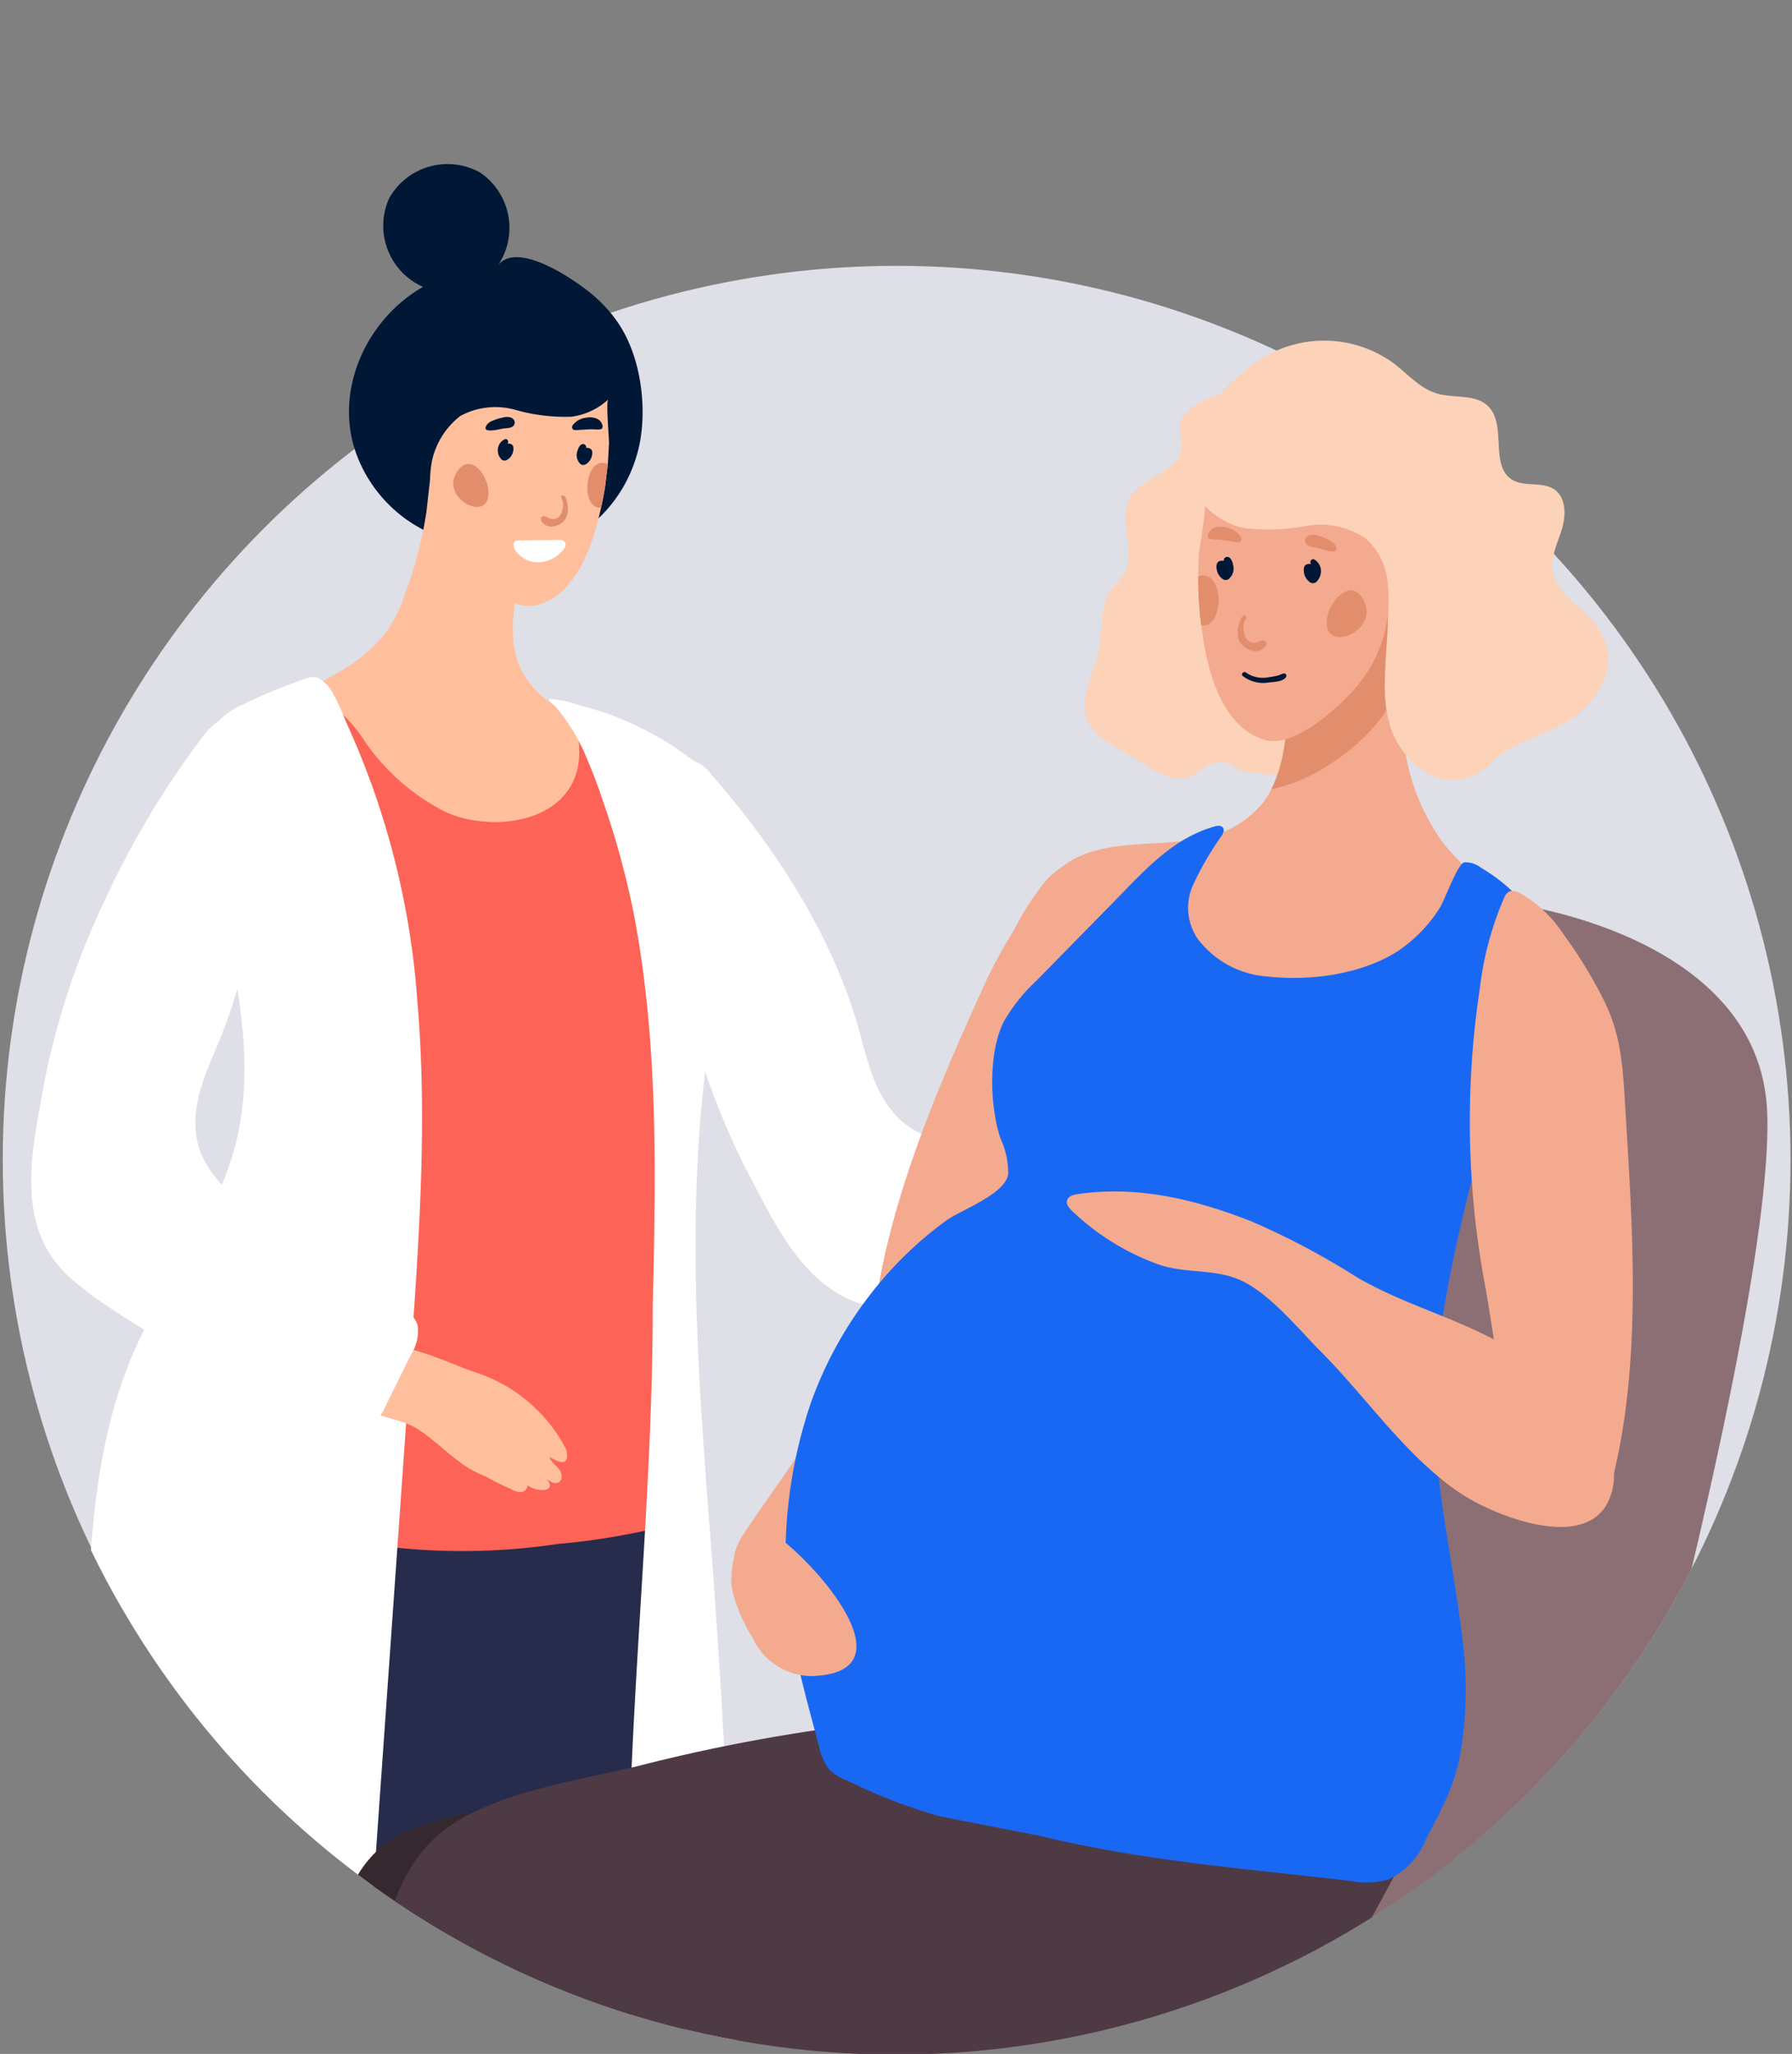 <svg xmlns="http://www.w3.org/2000/svg" width="150.64" height="172.627" xmlns:v="https://vecta.io/nano"><rect width="100%" height="100%" fill="#808080" stroke="none"/><style><![CDATA[.B{fill:#001736}.C{fill:#e28e6d}.D{fill:#ffbf9d}.E{fill:#f4aa8e}.F{fill:#4e3a44}]]></style><defs><clipPath id="A"><path d="M75.117-24.815c81.671.976,75.142,55.972,75.142,97.472a75.2,75.2,0,0,1-150.4,0C-.138,31.157-6.555-25.791,75.117-24.815Z" transform="translate(.256 24.827)" opacity=".1" class="B"/></clipPath></defs><circle cx="75.373" cy="97.484" fill="#dedfe7" r="75.142"/><g clip-path="url(#A)"><path d="M106.316 100.203l-1.217.26-7.566 1.2c-.659.123-1.34.062-1.966-.177a1.97 1.97 0 0 1-1.038-1.837 14.96 14.96 0 0 1 .031-2.029c.391-2.277 5.319-1.813 6.839-2.749 2.449-1.508 3.815-4.328 5.85-6.29a8.38 8.38 0 0 1 5.928-2.642 2.1 2.1 0 0 1 1.184.391 1.16 1.16 0 0 1-.157 2 8.21 8.21 0 0 0-2.206 1.68 16.87 16.87 0 0 0-3.729 5.13c-.162.363-.68 1.6.161 1.578.247-.005.95-.7 1.217-.837.427-.223 1.833-.978 2.174-.3.228.451-.471.964-.728 1.236l-1.438 1.521a6.16 6.16 0 0 1-3.339 1.865z" class="D"/><g class="B"><path d="M43.502 46.589c-1.998.073-3.969-.481-5.636-1.585-2.671-1.815-1.7-5.624-.84-8.387.78-2.5 2.684-4.084 3.857-6.28 1.331-2.492 1.507-5.606 4.919-6.052 7.106-.928 9.283 8.65 7.752 13.885a11.84 11.84 0 0 1-7.443 7.977 9.51 9.51 0 0 1-2.609.442z"/><path d="M52.484 31.457a4.37 4.37 0 0 1-.286.68c-1.591 3.04-5.288 3.281-8.342 2.712l-1.871-.362a3.45 3.45 0 0 0-1.69-.033 5.57 5.57 0 0 0-2.534 1.9c-.582.784-2.288 8.181-1.413 8.531-3.033-1.298-5.378-3.813-6.462-6.929-1.789-5.249.971-11.165 5.675-13.844a5.62 5.62 0 0 1-2.856-7.43 5.62 5.62 0 0 1 7.656-2.178 5.62 5.62 0 0 1 1.484 7.82c1.629-2.176 6.507 1.256 7.716 2.243 2.07 1.688 3.866 3.964 2.923 6.89z"/></g><g class="D"><path d="M40.301 36.96c-1.157-.15-2.318.25-3.137 1.082-.596.626-.955 1.439-1.017 2.3l-.3 2.679c-.363 2.396-.983 4.747-1.85 7.01a11.17 11.17 0 0 1-1.511 3.062 13.56 13.56 0 0 1-2.271 2.27c-1.736 1.237-3.626 2.243-5.622 2.992-1.988.845-3.708 1.268-4.255 3.674-.411 1.808.451 3.9 1.422 5.379 3.6 6.611 11.656 10.554 16.015 16.84 2.5 3.6 5.864 7.338 10.176 7.27 4.235-.067 7.659-4.029 8.684-8.26.944-3.894-.522-7.4-.158-11.174.226-2.344 1.625-3.854.668-6.363-1.644-4.311-6.923-4.356-10.325-6.349-1.42-.772-2.543-1.995-3.193-3.475-.147-.373-.261-.758-.339-1.151-.185-1.006-.223-2.034-.113-3.051.239-2.646 1.158-5.509 1.631-8.114.161-.833.256-1.677.284-2.525q0-.142 0-.286a8.93 8.93 0 0 0-1.034-3.788c-.43-1.058-1.265-1.9-2.32-2.339-1.45-.388-1.972 1.034-2.915 1.712a5.64 5.64 0 0 0-2.251 2.919c-.205.63-.358 1.277-.457 1.932z"/><path d="M38.506 46.444c1.168 1.609 4.148 4.844 6.35 4.461.754-.134 1.462-.457 2.058-.938 2.093-1.679 3.009-4.656 3.592-7.2l.023-.1q.211-.936.353-1.869l.214-1.779.1-1.735c.012-.413-.275-3.517-.066-3.709-.857.789-1.936 1.295-3.091 1.449a15.16 15.16 0 0 1-4.718-.579 6.19 6.19 0 0 0-4.632.52c-1.204.937-2.043 2.265-2.374 3.754-.556 2.964.451 5.327 2.191 7.725z"/></g><g class="C"><path d="M38.814 39.202c1-.779 2.153.783 2.242 2.05.2 2.792-3.957.742-2.724-1.453a1.95 1.95 0 0 1 .482-.597zm10.628 2.436c.2.8.625 1.079 1.084 1.024q.211-.936.353-1.869l.214-1.779a1.35 1.35 0 0 0-.14-.059c-1.183-.41-1.805 1.451-1.511 2.683z"/></g><g class="B"><path d="M43.258 35.616a.46.46 0 0 0-.269-.506c-.21-.078-.439-.088-.655-.031a4.3 4.3 0 0 0-.942.29 1.05 1.05 0 0 0-.449.314c-.587.812 1.009.4 1.283.347s.726-.019.931-.233a.4.4 0 0 0 .101-.181zm-.158 2.448a1.08 1.08 0 0 1-.455.574.4.4 0 0 1-.585-.138 1.02 1.02 0 0 1-.207-.56c-.041-.429.191-.838.58-1.023.207-.09.362.178.241.346l-.025.033a.48.48 0 0 1 .352.052c.229.138.175.492.099.716zm6.555-.329a.27.27 0 0 0-.033-.022c-.109-.057-.233-.08-.355-.068.033-.121-.027-.247-.14-.3-.432-.173-.671.674-.653.96.012.203.083.398.206.56a.4.4 0 0 0 .586.139c.214-.133.374-.336.455-.574.074-.212.127-.542-.066-.695z"/></g><path d="M47.327 41.644a.16.16 0 0 0-.1.022c-.153.1.09.417.107.549.019.263-.017.527-.105.776a.77.77 0 0 1-1.144.525c-.163-.074-.35-.2-.5-.1-.082.059-.123.159-.107.258a.5.5 0 0 0 .132.258 1 1 0 0 0 1.013.294c1.151-.3 1.285-1.288.972-2.277-.021-.087-.063-.168-.122-.235-.039-.039-.091-.064-.146-.07z" class="C"/><path d="M47.024 46.227c-.581.366-1.286.479-1.952.313-.357-.081-1.173-.158-1.326-.567-.044-.115.06-.268.188-.234.157.042.3.143.449.2a5.99 5.99 0 0 0 .679.195 2.21 2.21 0 0 0 1.756-.2c.2-.109.4.178.206.293z" class="B"/><path d="M43.569 45.424a.49.49 0 0 0-.291.073c-.223.167-.065.6.054.775a2.31 2.31 0 0 0 2.539.9 2.84 2.84 0 0 0 1.55-1.055c.259-.408.089-.745-.427-.738l-3.394.045z" fill="#fff"/><path d="M21.736 107.375c.498-2.131.839-4.295 1.022-6.475l.073-.038c.971-.579 1.299-1.829.737-2.81a4.52 4.52 0 0 1-.388-.7l.621-6.088c.052-1.084-.346-2.141-1.1-2.921.483-8.9-1.368-17.8-2.866-26.52a3.24 3.24 0 0 0-.65-1.4c2.024-1.405 6.012-2.9 8.316-1.493 1.281.943 2.373 2.118 3.222 3.463 1.725 2.482 4.041 4.494 6.74 5.855 4.025 1.82 10.859.893 11.222-4.624a13.79 13.79 0 0 0-.16-2.563c-.063-.521-.055-1.179.415-1.412a1.16 1.16 0 0 1 1.152.277c1.007.757 2.271.873 3.346 1.535 1.022.66 1.905 1.513 2.6 2.511a20.79 20.79 0 0 1 2.906 6.384c1.042 3.532-1.842 4.881-1.491 8.537.844 8.8.875 22.659-2.575 30.8-1 2.367-.044 2.089-1.256 4.027-2.684 4.292-6.281 7.149-12.549 6.875-8.125-.354-15.488-5.229-22.084-9.526l-.821-.524c1.714-.253 3.115-1.498 3.568-3.17z" fill="#fd6356"/><path d="M54.377 189.651c-.779 6.5-1.231 13.035-1.967 19.235l-2.736 23.352a18.29 18.29 0 0 0-.151 5.565c.609 3.38 4.974 6.232 7.412 7.7a34.03 34.03 0 0 0 4.491 2.22c1.735.721 3.665.7 3.487 3.46H41.464c-.916-.097-1.617-.861-1.634-1.782-.3-3.155 1.086-6.628 1.133-9.911.074-7.028-.394-14.052-1.4-21.008-1.29-8.842-1.219-18.438-1.6-27.454-.334-5.665-.255-11.347.238-17 .5-4.712-.341-8.189-1.236-12.909-1.972-10.429-2.416-21.089-1.318-31.646.58-5.577.835-13.248 4.083-17.893 4.526-6.47 11.194-3.679 14.077 2.919 1.726 3.95 1.786 8.4 1.811 12.709.118 20.742 1.258 41.868-1.241 62.443z" class="D"/><path d="M39.987 251.183c-.035-.022-.068-.046-.1-.072-.961-.863-.459-3.4-.275-4.509.055-.335.149-.724.433-.85a.83.83 0 0 1 .586.041c3.48 1.121 6.974 2.491 10.5 3.371.559-.663 1.142-1.258 1.712-1.884.618-.678 1.094-1.625 1.674-2.364a5.1 5.1 0 0 1 .969-1.159c.424-.246.543.024.974.383a19.36 19.36 0 0 0 4.537 2.964c1.95.847 4.122.822 3.907 4.079z" class="B"/><path d="M37.091 161.906q-3.048 10.892-5.161 22.016c-2.88 15.164-3.3 30.584-6.286 45.623a42.38 42.38 0 0 0-1.15 10.263c.086 1.451.273 2.895.56 4.32.253 1.3.807 2.31 1.134 3.574a5.61 5.61 0 0 1 .007 2.948c-.062.221-.205.41-.4.531h-11.3c-.223-1.4.93-3.4 1.829-6.218l.04-.125c2.135-6.818.211-12.828-.53-19.6a240.89 240.89 0 0 1-1.6-36.135c.5-11.539 2.894-22.79 3.764-34.235.6-7.887.054-15.946 2.462-23.591 1.746-5.543 8.864-14.979 15.2-14.445 3.782.319 6.728 3.715 7.75 7.371 2.965 10.6-.293 18.281-3.494 28.271q-1.498 4.689-2.825 9.432z" class="D"/><path d="M13.964 251.183l.29-.738q.27-.689.534-1.381l.238-.621a9.58 9.58 0 0 1 .42-1.075c.105.056.138.383.176.517q.084.3.169.6c.085.3.169.442.492.318 2.322-.9 4.632-2.29 7.011-2.591a3.76 3.76 0 0 1 2.921.539 13.2 13.2 0 0 1 1.971 2.344l.5.692a1.28 1.28 0 0 1 .285.847c0 .04-.013.309-.034.554z" class="B"/><path d="M11.236 121.507c0 .077 8.629.485 9.417.53l19.218 1.079 9.609.54a34.78 34.78 0 0 0 3.96.2l4.735-.251a.76.76 0 0 1 .643.166c.089.133.132.291.125.451l.582 12.961q.22 9.3.2 18.61c-.032 12.4.434 25.136-1.861 37.353-2.049.642-4.934-.246-7.1-.232-9.14.056-18.3-.38-27.434-.187-1.563.033-12.874 1-13.174-.4-.792-3.852-.5-8.127-.58-12.057-.2-9.578-.544-19.159-.171-28.737q.59-15.031 1.831-30.026z" fill="#272c4d"/><path d="M14.694 120.705a5.46 5.46 0 0 0 1.305-1.506c1.48-2.37 2.796-4.838 3.939-7.388 2.074-4.67 3.69-9.53 4.825-14.512a123.2 123.2 0 0 0 2.127-12.55c1.2 4.557 3.884 7.916 8.551 8.422 5.03.545 9.891-1.45 14.907-1.279 2.751-.071 5.22-1.706 6.357-4.212a11.46 11.46 0 0 0 .879-4.26q.1-1.36.06-2.726a13.1 13.1 0 0 1-.2-1.8c.026-.177.162-.345.315-.319s.243.237.293.419c1.627 5.982-.7 12.75-1.2 18.781-.785 9.481.765 18.629 1.508 28 .059.344.019.699-.116 1.021-.649.787-1.551 1.324-2.553 1.519a58.51 58.51 0 0 1-8.77 1.449 54.5 54.5 0 0 1-13.213.354c-2.324-.22-19.5-2.789-19.3-5.913q.123-1.742.286-3.5z" fill="#fd6356"/><path d="M14.476 98.521c-.65-.13-1.262-.447-1.924-.517a2.24 2.24 0 0 0-.98.175.98.98 0 0 1-.736.021c-.056-.026-.086-.086-.073-.146s.065-.103.126-.104c.607 0 1.128-.326 1.746-.247.643.083 1.233.384 1.866.511.187.038.165.345-.025.308z" fill="#efc7b6"/><g fill="#fff"><path d="M35.088 84.212c.841 9.788.157 19.636-.528 29.437l-4.312 61.269-12.994-.363c-.877-.024-11.639.026-11.656-.513-.355-10.93.818-21.995 1.446-32.917.547-9.517.414-18.99 4.359-27.858 2.561-5.756 6.735-10.815 8.347-16.905 1.678-6.338.387-13.043-1-19.45-.772-3.555-.857-6.942-1.286-10.539-.216-1.812-.344-4.378.975-5.837a6.64 6.64 0 0 1 2.1-1.383 38.48 38.48 0 0 1 4.24-1.777c.572-.2 1.379-.644 1.963-.4a3.27 3.27 0 0 1 1.363 1.527c.5.892.828 1.86 1.259 2.782a67.75 67.75 0 0 1 5.724 22.927zm19.784 25.484c0 21.558-3.375 43.318-1.492 64.868 2.37.161 4.748.146 7.116-.044.449.04.9-.066 1.285-.3.7-.535.042-3.845.016-4.72q-.084-2.855-.182-5.712-.192-5.525-.446-11.048-.5-10.88-1.317-21.743c-1.144-15.011-2.444-30.216.031-45.168.64-3.864 1.531-7.712 1.594-11.628.053-3.33-.362-8.063-3.164-10.243a26.16 26.16 0 0 0-4.838-2.973 27.6 27.6 0 0 0-2.634-1.086c-.772-.273-1.57-.452-2.346-.7a10.02 10.02 0 0 0-1.585-.381 3.05 3.05 0 0 0-.555-.077c-.48.019.195.484.294.6.322.368.623.758.907 1.156a15.31 15.31 0 0 1 1.457 2.512 47.11 47.11 0 0 1 1.728 4.477 70.54 70.54 0 0 1 2.607 9.681c1.998 10.707 1.787 21.688 1.524 32.529z"/></g><path d="M39.748 115.274c-2.551-.9-8.86-4.128-10.8-.756-2.405 4.171 3.935 4.212 6.028 5.51 1.37.85 2.5 2.015 3.8 2.95a8.67 8.67 0 0 0 2.059 1.118 20.64 20.64 0 0 0 2.1 1.049c.216.134.457.222.708.258.262.032.517-.093.652-.32.056-.112.053-.244-.007-.353s-.169-.183-.293-.197a2.14 2.14 0 0 0 1.9.676c.561-.172.313-.672-.037-.983.324.287.809.584 1.162.313.337-.258.2-.8-.065-1.109s-.644-.564-.757-.962c.34.137 1.013.645 1.341.31.238-.243.125-.8 0-1.062-1.631-3.103-4.437-5.423-7.791-6.442z" class="D"/><g fill="#fff"><path d="M5.774 107.283a26 26 0 0 0 3.3 2.519 89.49 89.49 0 0 0 19.219 9.761 3.51 3.51 0 0 0 2.846.2c.6-.412 1.06-.999 1.316-1.681l2.113-4.273a3.58 3.58 0 0 0 .545-2.371c-.272-1.091-1.465-1.652-2.544-1.966-4.812-1.4-8.005-5.032-11.86-8.02-2.044-1.584-3.988-3.661-4.24-6.235-.272-2.778.882-5.147 1.919-7.631 3.146-7.534 3.975-16.39 3.5-24.581a3.26 3.26 0 0 0-.959-2.557 2.22 2.22 0 0 0-2.328 0 5.95 5.95 0 0 0-1.744 1.707 74.65 74.65 0 0 0-7.892 13.173c-2.375 4.905-4.122 10.09-5.2 15.432l-.087.475c-.882 4.909-2.338 10.918 1.24 15.148.269.315.554.616.856.9zm68.67 2.694a25.96 25.96 0 0 0 4.155-.053c7.192-.529 14.294-1.925 21.151-4.158a3.51 3.51 0 0 0 2.366-1.6 3.56 3.56 0 0 0 0-2.135l-.97-4.668a3.59 3.59 0 0 0-1.033-2.2c-.886-.691-2.171-.4-3.215.02-4.653 1.862-9.405.971-14.282.994-2.586.012-5.4-.425-7.182-2.3-1.926-2.02-2.478-4.6-3.192-7.192-2.166-7.872-6.972-15.357-12.393-21.516a3.26 3.26 0 0 0-2.331-1.422 2.22 2.22 0 0 0-1.832 1.436 5.94 5.94 0 0 0-.321 2.419 74.65 74.65 0 0 0 1.9 15.237c1.152 5.327 2.97 10.488 5.412 15.36l.224.429c2.33 4.409 4.888 10.039 10.313 11.164.406.084.817.146 1.23.185z"/></g><path d="M48.486 36.145c-.136.009-.3 0-.37-.117-.045-.116-.02-.248.065-.339.273-.33.666-.54 1.092-.583a1.63 1.63 0 0 1 .81.045.86.86 0 0 1 .554.562.36.36 0 0 1-.032.3c-.1.148-.755.055-.944.066z" class="B"/><path d="M19.095 251.097l.083.018a36.75 36.75 0 0 0 4.234-.183l.84-.111 1.374-.167.946-.1 6.3-.5c1.136-.068 2.4-.618 3.542-.719 2.042-.176 4.763-.2 5.028-2.68a20.93 20.93 0 0 0-.371-5.777l-.184-1.046-.162-.982c0-.025-.012-.056-.015-.081l-.1-.743-.193-1.722a1.73 1.73 0 0 1-.023-.2l-.245-3.3-.336-5.422-.22-4.834a9.01 9.01 0 0 0-.142-1.808c.074-.071.11-.173.098-.274s-.072-.192-.161-.243l-.164-.118c-.061-.114-.132-.223-.211-.326a.4.4 0 0 0-.4-.157c-.427-.391-.942-.674-1.5-.827a10.07 10.07 0 0 0-2.872.2c-1.5.128-2.612.4-3.259 1.457l-.155-.771c-.135-.5-.906-.227-.77.277a35.16 35.16 0 0 1 .579 4.963l.582 5.436.44 4.834.008.105.06.917c.004.057.004.114 0 .171a1.9 1.9 0 0 1-.014.359l-.06.3-.04.125c-.026.092-.06.184-.094.276a6.43 6.43 0 0 1-1.043 1.659 16.49 16.49 0 0 1-1.132 1.233c-1.165 1.154-2.521 2.098-4.008 2.791-3.086 2.471-6.843 3.6-6.936 5.1-.067 1.149-.155 2.609.696 2.87z" class="C"/><path d="M18.368 249.537c.023.749.185 1.4.727 1.56l.083.018c1.414.02 2.827-.041 4.234-.184 4.134-.314 8.288-.589 12.4-1.131.977-.129 1.949-.323 2.93-.4a10.99 10.99 0 0 0 1.839-.38 2.37 2.37 0 0 0 1.121-.385c.368-.32.354-1.062.347-1.6v-.334a25.49 25.49 0 0 0-.413-6.239 3.7 3.7 0 0 0-.415-1.428.58.58 0 0 0-.362-.267c-.049-.006-.098-.008-.147-.005a5.88 5.88 0 0 0-1.029.19c-.482.092-.963.21-1.435.327a8.98 8.98 0 0 1-5.108-.176c-.317-.1-.609-.184-.892-.26a1.56 1.56 0 0 0 .006-.9c-.107-.311-.403-.516-.731-.509-.151-.004-.301.021-.443.073-.769.285-1.333 1.265-1.81 1.871-1.126 1.409-2.43 2.665-3.881 3.737a39.79 39.79 0 0 1-4.554 2.8 8.16 8.16 0 0 0-1.988 1.452 1.42 1.42 0 0 0-.443.848 11.91 11.91 0 0 0-.036 1.322z" fill="#73575c"/><path d="M18.368 249.536c.023.749.185 1.4.727 1.56l.083.019c1.414.02 2.827-.041 4.234-.184 4.134-.314 8.288-.589 12.4-1.131.977-.129 1.949-.323 2.93-.4.623-.074 1.238-.201 1.839-.38.4-.032.786-.164 1.121-.385.368-.321.354-1.062.347-1.6-2.1.383-9.694 1.761-13.052 1.986-3.24.22-8.8.445-10.629.515z" class="F"/><path d="M56.678 173.883c-.29-3.086 1.995-4.927 4.571-5.29-1.409-.898-2.258-2.456-2.25-4.126a5.87 5.87 0 0 1 3.654-5.357c-.22-.093 7.536-1.75-2.089-6.039-6.709-2.99-18.94-2.021-26.008.7-7 2.7-6.816 12.1-8.015 19.433-.745 4.555-.133 23.109-.436 27.633a106.18 106.18 0 0 0-.242 13.981c.167 2.6.378 5.2.368 7.807a36.52 36.52 0 0 1-.2 3.888c-.04 1.251.057 2.503.289 3.733.288 1.432 5.276 1.4 7.79 1.466 3.4.1 7.606.26 9.74-2.961a4.87 4.87 0 0 0 .578-4.042 6.73 6.73 0 0 1 .95-6.122c2.055-3.177 4.32-5.717 3.51-9.731-.406-2.013-1.113-3.843-.87-5.945.352-3.039 2.285-4.9 4.075-7.177 2.952-3.755 1.759-7.923 2.27-12.334.231-2.544 1.307-4.938 3.056-6.8-.406-.855-.657-1.775-.741-2.717z" fill="#36282f"/><path d="M27.027 252.039l.082.022a36.72 36.72 0 0 0 4.238.015l.844-.072 1.38-.1.95-.058 6.314-.2c1.139-.015 2.427-.5 3.572-.552 2.047-.08 4.767.026 5.148-2.441a20.91 20.91 0 0 0-.1-5.788l-.134-1.054-.116-.989c0-.024-.01-.056-.01-.081l-.069-.747-.112-1.73a1.7 1.7 0 0 1-.014-.2l-.089-3.308-.081-5.431.008-4.84c.042-.604.023-1.211-.057-1.812.078-.067.119-.167.111-.269s-.063-.195-.15-.25l-.158-.126c-.057-.118-.124-.23-.2-.336a.4.4 0 0 0-.395-.177 3.65 3.65 0 0 0-1.455-.9 10.03 10.03 0 0 0-2.878.061c-1.5.057-2.628.274-3.324 1.3l-.118-.778c-.111-.51-.894-.268-.783.241a35.11 35.11 0 0 1 .346 4.984l.326 5.458.213 4.849v.106l.017.919c.004.057.004.114 0 .171a1.85 1.85 0 0 1-.031.358l-.074.295-.045.123a3.38 3.38 0 0 1-.107.271c-.289.59-.667 1.133-1.12 1.608-.376.413-.772.806-1.188 1.179-1.218 1.098-2.617 1.978-4.135 2.6-3.2 2.323-7 3.271-7.167 4.765-.121 1.159-.277 2.611.561 2.914z" class="D"/><path d="M26.374 250.447c-.012.749.119 1.4.653 1.593l.082.022c1.411.087 2.826.092 4.238.016 4.145-.12 8.307-.2 12.437-.548.982-.083 1.962-.232 2.945-.258a11.11 11.11 0 0 0 1.855-.294 2.37 2.37 0 0 0 1.138-.332c.382-.3.4-1.043.421-1.581 0-.122.01-.236.016-.334.216-2.081.175-4.18-.121-6.251a3.7 3.7 0 0 0-.348-1.447c-.073-.138-.199-.24-.349-.283-.048-.009-.097-.013-.146-.012a5.9 5.9 0 0 0-1.037.142c-.486.07-.972.165-1.449.259a8.97 8.97 0 0 1-5.094-.415 22.1 22.1 0 0 0-.879-.3c.104-.289.121-.602.049-.9-.093-.315-.378-.534-.706-.542a1.21 1.21 0 0 0-.446.053c-.782.249-1.391 1.2-1.9 1.783a20.73 20.73 0 0 1-4.052 3.55 39.8 39.8 0 0 1-4.68 2.583c-.749.346-1.442.804-2.054 1.357a1.42 1.42 0 0 0-.482.827c-.055.435-.085.873-.091 1.312z" fill="#8b6f75"/><g class="F"><path d="M26.374 250.446c-.012.748.119 1.4.653 1.593l.082.022a36.78 36.78 0 0 0 4.238.015c4.145-.12 8.307-.2 12.437-.547.982-.083 1.962-.232 2.945-.259.626-.045 1.246-.143 1.855-.294a2.37 2.37 0 0 0 1.138-.332c.382-.3.4-1.043.421-1.581-2.115.284-9.765 1.305-13.131 1.371-3.243.065-8.804.028-10.638.012zm79.039-3.776H99.72v-64.946h5.693z"/><path d="M119.918 249.274h-34.7 0v-.446c0-2.554 2.071-4.625 4.625-4.625h25.45c2.554 0 4.625 2.071 4.625 4.625v.446h0z"/></g><g fill="#8b6f75"><path d="M131.303 168.49s-3.1 12.234-19.372 14.469c-13.121 1.8-45.325 2.715-48.235.76S58.787 172.6 58.787 172.6l48.12-8.348c.859-.023 11.078-12.6 11.667-12.753s12.729 16.991 12.729 16.991z"/><path d="M127.002 75.937s20.944 2.511 21.552 17.528-12.15 62.03-14.915 70.45c-3.936 11.99-9.93 14.643-9.93 14.643l-11.082-59.089c.445-1.965 2.066-29.63 2.983-29.729s5.334-9.708 5.334-9.708z"/></g><path d="M118.117 155.949s-5.971.354-8 1.022a.52.52 0 0 0-.3.247c-3.572-1.72-7.383-3.023-10.974-4.723-3.685-1.744-7.227-3.9-10.971-5.5-.054-.076-.14-.124-.233-.13l-.075-.005-.065-.029c-.08-.033.032-1.536-.044-1.5-4.43-.369-6.582-1.177-11-.855-7.745.716-15.42 2.05-22.952 3.988-4.865 1.165-11.232 2.072-15.489 4.873-6.074 4-6.247 12.414-6.633 18.933a187.3 187.3 0 0 0 .8 27.023c.874 10.2 2.042 20.394 2.267 30.642.002.079.024.157.065.225-.193 1.926 2.567 1.976 4.267 2.056 2.629.123 13.082.912 13.8-2.534.093-.917-.013-1.844-.309-2.717-.469-2.1.443-3.408 1.391-5.325 1.078-2.181 2.055-4.1 2.15-6.583.108-2.86-1.489-5.637-1.807-8.459-.365-3.243 1.286-5.823 2.1-8.9.739-2.815-.8-5.441-.686-8.279.088-2.144 1.814-4.18 2.263-6.24a22.08 22.08 0 0 0 .4-8.006c0 0 5.093-.344 7.559-.532l11.243-.962 19.7-1.9c5.447-.536 13.516-2.11 16.747-7.153 1.161-1.809 4.786-8.677 4.786-8.677z" class="F"/><path d="M107.331 65.123c5.87.192 8.564-3.083 9.255-9.805a25.98 25.98 0 0 0-.108-8.068c-.605-2.834-2.543-4.775-3.613-7.314-1.214-2.883-1.091-6.333-4.805-7.172-2.131-.481-8.647.337-8.865 3.044-.052.634.185 1.271.1 1.9-.232 1.688-2.379 2.206-3.655 3.335-2.076 1.837-.294 4.32-.9 6.537-.314 1.153-1.339 1.657-1.729 2.733-.618 1.7-.269 3.638-.912 5.36-2.121 5.669-.578 5.671 4.537 8.81a4.49 4.49 0 0 0 2.84.944c1.027-.145 1.884-1.266 2.836-1.342 1.334-.106 1.222.557 2.36.752.879.156 1.767.251 2.659.286z" fill="#fcd2b9"/><path d="M127.318 86.658c-6.021 6.134-16.258 8.012-23.034 13.562-3.75 3.07-10.06 7.6-14.391 2.972a12.2 12.2 0 0 1-2.671-5.614 41.74 41.74 0 0 1-.679-12.783c.154-2.066.589-4.182.575-6.249-.012-1.684-.213-2.9.9-4.4 3.134-4.213 9.085-2.669 13.506-3.82a8.41 8.41 0 0 0 4.627-2.833 7.5 7.5 0 0 0 .725-1.155 11.6 11.6 0 0 0 1.036-3.3c.52-2.962.34-6.365.584-9.353.067-.958.213-1.909.434-2.843.026-.1.056-.208.087-.312.464-1.433 1.248-2.741 2.292-3.826.812-1.033 2.001-1.7 3.306-1.855 1.4.012 2.282 1.435 2.5 2.682.254.805.604 1.577 1.041 2.3a7.49 7.49 0 0 1 .5 1.779 4.19 4.19 0 0 1-.039 1.677c-.315 1.353-.557 2.721-.723 4.1a22.03 22.03 0 0 0 .1 4.773c.327 3.184 1.501 6.223 3.4 8.8a28.69 28.69 0 0 0 5.432 4.963c1.984 1.523 3.793 2.5 3.691 5.3-.078 2.09-1.672 4.113-3.199 5.435z" class="E"/><path d="M113.543 62.954c-.819.681-1.696 1.288-2.62 1.817-1.262.726-2.629 1.254-4.052 1.565.508-1.042.857-2.154 1.036-3.3.52-2.962.34-6.366.584-9.354l.18-.185c2.305-2.343 5.026-3.586 8.338-3.049.732.025 1.403.416 1.784 1.042.137.47.125.972-.035 1.435-.438 1.861-.605 3.893-1.486 5.6a14.53 14.53 0 0 1-3.729 4.429z" class="C"/><path d="M99.964 39.988a4.87 4.87 0 0 0 .245.779c1.444 3.514 5.5 4.154 8.919 3.838l2.1-.209c.624-.11 1.266-.063 1.867.136a6.16 6.16 0 0 1 2.6 2.35c2.1 3.458.03 9.491.976 13.4a7.17 7.17 0 0 0 3.214 4.664 4.38 4.38 0 0 0 5.333-.7c1.94-2.277 6.493-2.542 8.662-5.446 2.219-2.97 1.525-5.491-1.3-7.883a5.21 5.21 0 0 1-2.051-2.866c-.206-1.207.4-2.381.761-3.552s.376-2.673-.634-3.365-2.5-.173-3.547-.819c-1.908-1.179-.412-4.593-2.008-6.169-1.071-1.057-2.858-.649-4.3-1.072-1.41-.413-2.426-1.6-3.592-2.5-3.25-2.402-7.631-2.595-11.079-.486-2.983 1.899-7.024 6.062-6.166 9.9z" fill="#fcd2b9"/><path d="M113.846 57.932c-1.451 1.655-5.065 4.917-7.454 4.27a5.03 5.03 0 0 1-2.172-1.243c-2.137-2.063-2.844-5.438-3.227-8.3l-.015-.116q-.137-1.054-.2-2.1-.06-1-.054-1.983 0-.964.065-1.923c.029-.457.661-3.848.45-4.082a6.27 6.27 0 0 0 3.26 1.913c1.75.224 3.525.171 5.259-.158a6.85 6.85 0 0 1 5.052 1.044c1.111 1.013 1.779 2.423 1.857 3.925.349 3.186-.677 6.37-2.821 8.753z" class="E"/><g class="C"><path d="M114.241 49.913c-1.024-.961-2.454.644-2.68 2.03-.5 3.058 4.286 1.221 3.151-1.324a2.15 2.15 0 0 0-.471-.706zm-11.964 1.606c-.3.867-.8 1.127-1.3 1.02q-.137-1.054-.2-2.1-.06-1-.054-1.983a1.49 1.49 0 0 1 .16-.051c1.352-.328 1.848 1.787 1.394 3.114zm7.434-6.008a.51.51 0 0 1 .347-.53 1.2 1.2 0 0 1 .725.032 4.82 4.82 0 0 1 1.008.416c.186.088.346.223.463.393.564.954-1.153.332-1.45.251s-.8-.095-1-.352a.44.44 0 0 1-.093-.21z"/></g><g class="B"><path d="M109.637 48.226a1.2 1.2 0 0 0 .442.68.44.44 0 0 0 .66-.093 1.13 1.13 0 0 0 .284-.6c.089-.469-.125-.943-.535-1.186-.219-.121-.417.158-.3.356l.024.039a.53.53 0 0 0-.393.021c-.268.133-.244.53-.182.783zm-7.193-1.03c.012-.008.025-.015.038-.021a.7.7 0 0 1 .4-.039c-.023-.136.055-.269.185-.316.494-.147.671.811.622 1.125a1.13 1.13 0 0 1-.284.6.44.44 0 0 1-.66.093 1.2 1.2 0 0 1-.442-.679c-.062-.244-.087-.615.141-.763z"/></g><path d="M104.612 51.741c.041-.001.081.011.114.035.16.121-.142.451-.173.594a2.11 2.11 0 0 0 .037.866c.025.276.182.523.422.663s.533.153.785.037c.188-.066.407-.184.564-.063.084.073.12.187.092.295a.55.55 0 0 1-.173.271 1.11 1.11 0 0 1-1.147.221c-1.239-.445-1.285-1.55-.839-2.609a.61.61 0 0 1 .158-.246c.045-.038.101-.061.16-.064z" class="C"/><path d="M104.479 56.824a2.79 2.79 0 0 0 2.119.544c.4-.054 1.309-.055 1.52-.491.03-.061.025-.134-.013-.191s-.102-.09-.17-.086c-.178.031-.34.127-.515.175-.253.063-.509.111-.768.145a2.45 2.45 0 0 1-1.916-.4c-.205-.141-.463.155-.256.3z" class="B"/><path d="M103.894 45.562c.15.023.332.032.42-.091a.36.36 0 0 0-.037-.38c-.267-.392-.678-.663-1.144-.754-.292-.087-.602-.098-.9-.033s-.549.278-.668.563a.4.4 0 0 0 .005.33c.1.175.826.137 1.034.168z" class="C"/><path d="M77.963 114.618c-3.374 6.045-6.766 11.695-12.6 16.762-.915.795-2.328 1.567-3.221.747s-.256-2.272.414-3.272c4.686-7 9.864-13.058 11.4-21.315 1.583-8.507 5.291-17.1 8.865-24.932a41.13 41.13 0 0 1 2.443-4.478c.74-1.481 1.642-2.875 2.691-4.156.756-.806 1.699-1.414 2.746-1.768.874-.333 1.86-.168 2.578.431.925.588 1.719 1.028 2.054 2.136.225.867.228 1.777.008 2.645-2.318 10.591-7.548 20.3-13.048 29.546-1.555 2.61-2.941 5.166-4.33 7.654z" class="E"/><path d="M68.13 118.005a32.71 32.71 0 0 1 4.963-9.121 31.24 31.24 0 0 1 6.479-6.321c1.208-.866 4.967-2.2 5.18-3.9.007-1.032-.216-2.053-.652-2.989-.9-2.716-1.042-7.223.3-9.841.736-1.273 1.659-2.427 2.74-3.423l6.476-6.6c2.514-2.561 4.9-5.33 8.475-6.346.249-.071.57-.108.717.106s0 .485-.132.7c-.897 1.264-1.679 2.606-2.335 4.01a4.61 4.61 0 0 0 .352 4.641c1.395 1.833 3.509 2.979 5.806 3.148 3.58.413 7.959-.167 11.013-2.134 1.389-.937 2.571-2.149 3.474-3.56.46-.679 1.528-3.789 2.111-3.895a2.05 2.05 0 0 1 1.365.427c7.634 4.61 4.07 8.929 1.856 16.751-2.256 7.97-4.479 15.99-5.5 24.231-1.009 8.152 1.275 16.311 2.18 24.38.349 3.021.271 6.075-.231 9.074-.5 2.88-1.6 4.711-2.917 7.282-.588 1.468-1.706 2.661-3.132 3.343a7.09 7.09 0 0 1-3.212.117c-8.683-1.018-17.449-1.684-25.964-3.757l-8.549-1.678a44.97 44.97 0 0 1-7.767-3 4.35 4.35 0 0 1-1.439-.845 4.36 4.36 0 0 1-.936-2.027c-1.3-4.913-2.694-9.583-2.8-14.7-.152-4.777.552-9.544 2.079-14.073z" fill="#1968f4"/><g class="E"><path d="M105.269 102.684c-4.694-1.854-9.611-3.07-14.683-2.32-.358.053-.783.171-.883.52-.1.33.167.646.414.884 2.042 1.957 4.466 3.473 7.12 4.452 2.291.846 4.567.393 6.793 1.273 2.536 1 5.1 4.193 6.993 6.093 3.847 3.857 6.958 8.562 11.461 11.731 2.875 2.024 10.883 5.273 12.792.691 1.929-4.628-3.6-9.29-6.731-11.6-4.391-3.247-9.928-4.375-14.532-7.088a63.12 63.12 0 0 0-8.744-4.636z"/><path d="M136.638 118.538c1.119-8.447.48-17.268-.026-25.645-.2-3.4-.359-6.141-1.966-9.171a38.6 38.6 0 0 0-3.178-5.148 10.76 10.76 0 0 0-3.757-3.542 1 1 0 0 0-.882-.084 1.03 1.03 0 0 0-.379.494 27.03 27.03 0 0 0-2.06 7.689 74.53 74.53 0 0 0-.828 10.336 74.8 74.8 0 0 0 1.256 14.471c.843 4.525 1.215 9.206 2.776 13.565.849 2.372 6.1 9.774 7.717 3.771.589-2.214 1.033-4.464 1.327-6.736zM65.113 128.99a2.02 2.02 0 0 0-1.644-.42c-1.731.59-2.158 3.488-1.936 4.99a13.32 13.32 0 0 0 1.734 4.081 5.51 5.51 0 0 0 4.87 3.231c2.469-.057 3.568-.844 3.805-1.995.627-3.036-4.748-8.587-6.829-9.887z"/></g></g></svg>